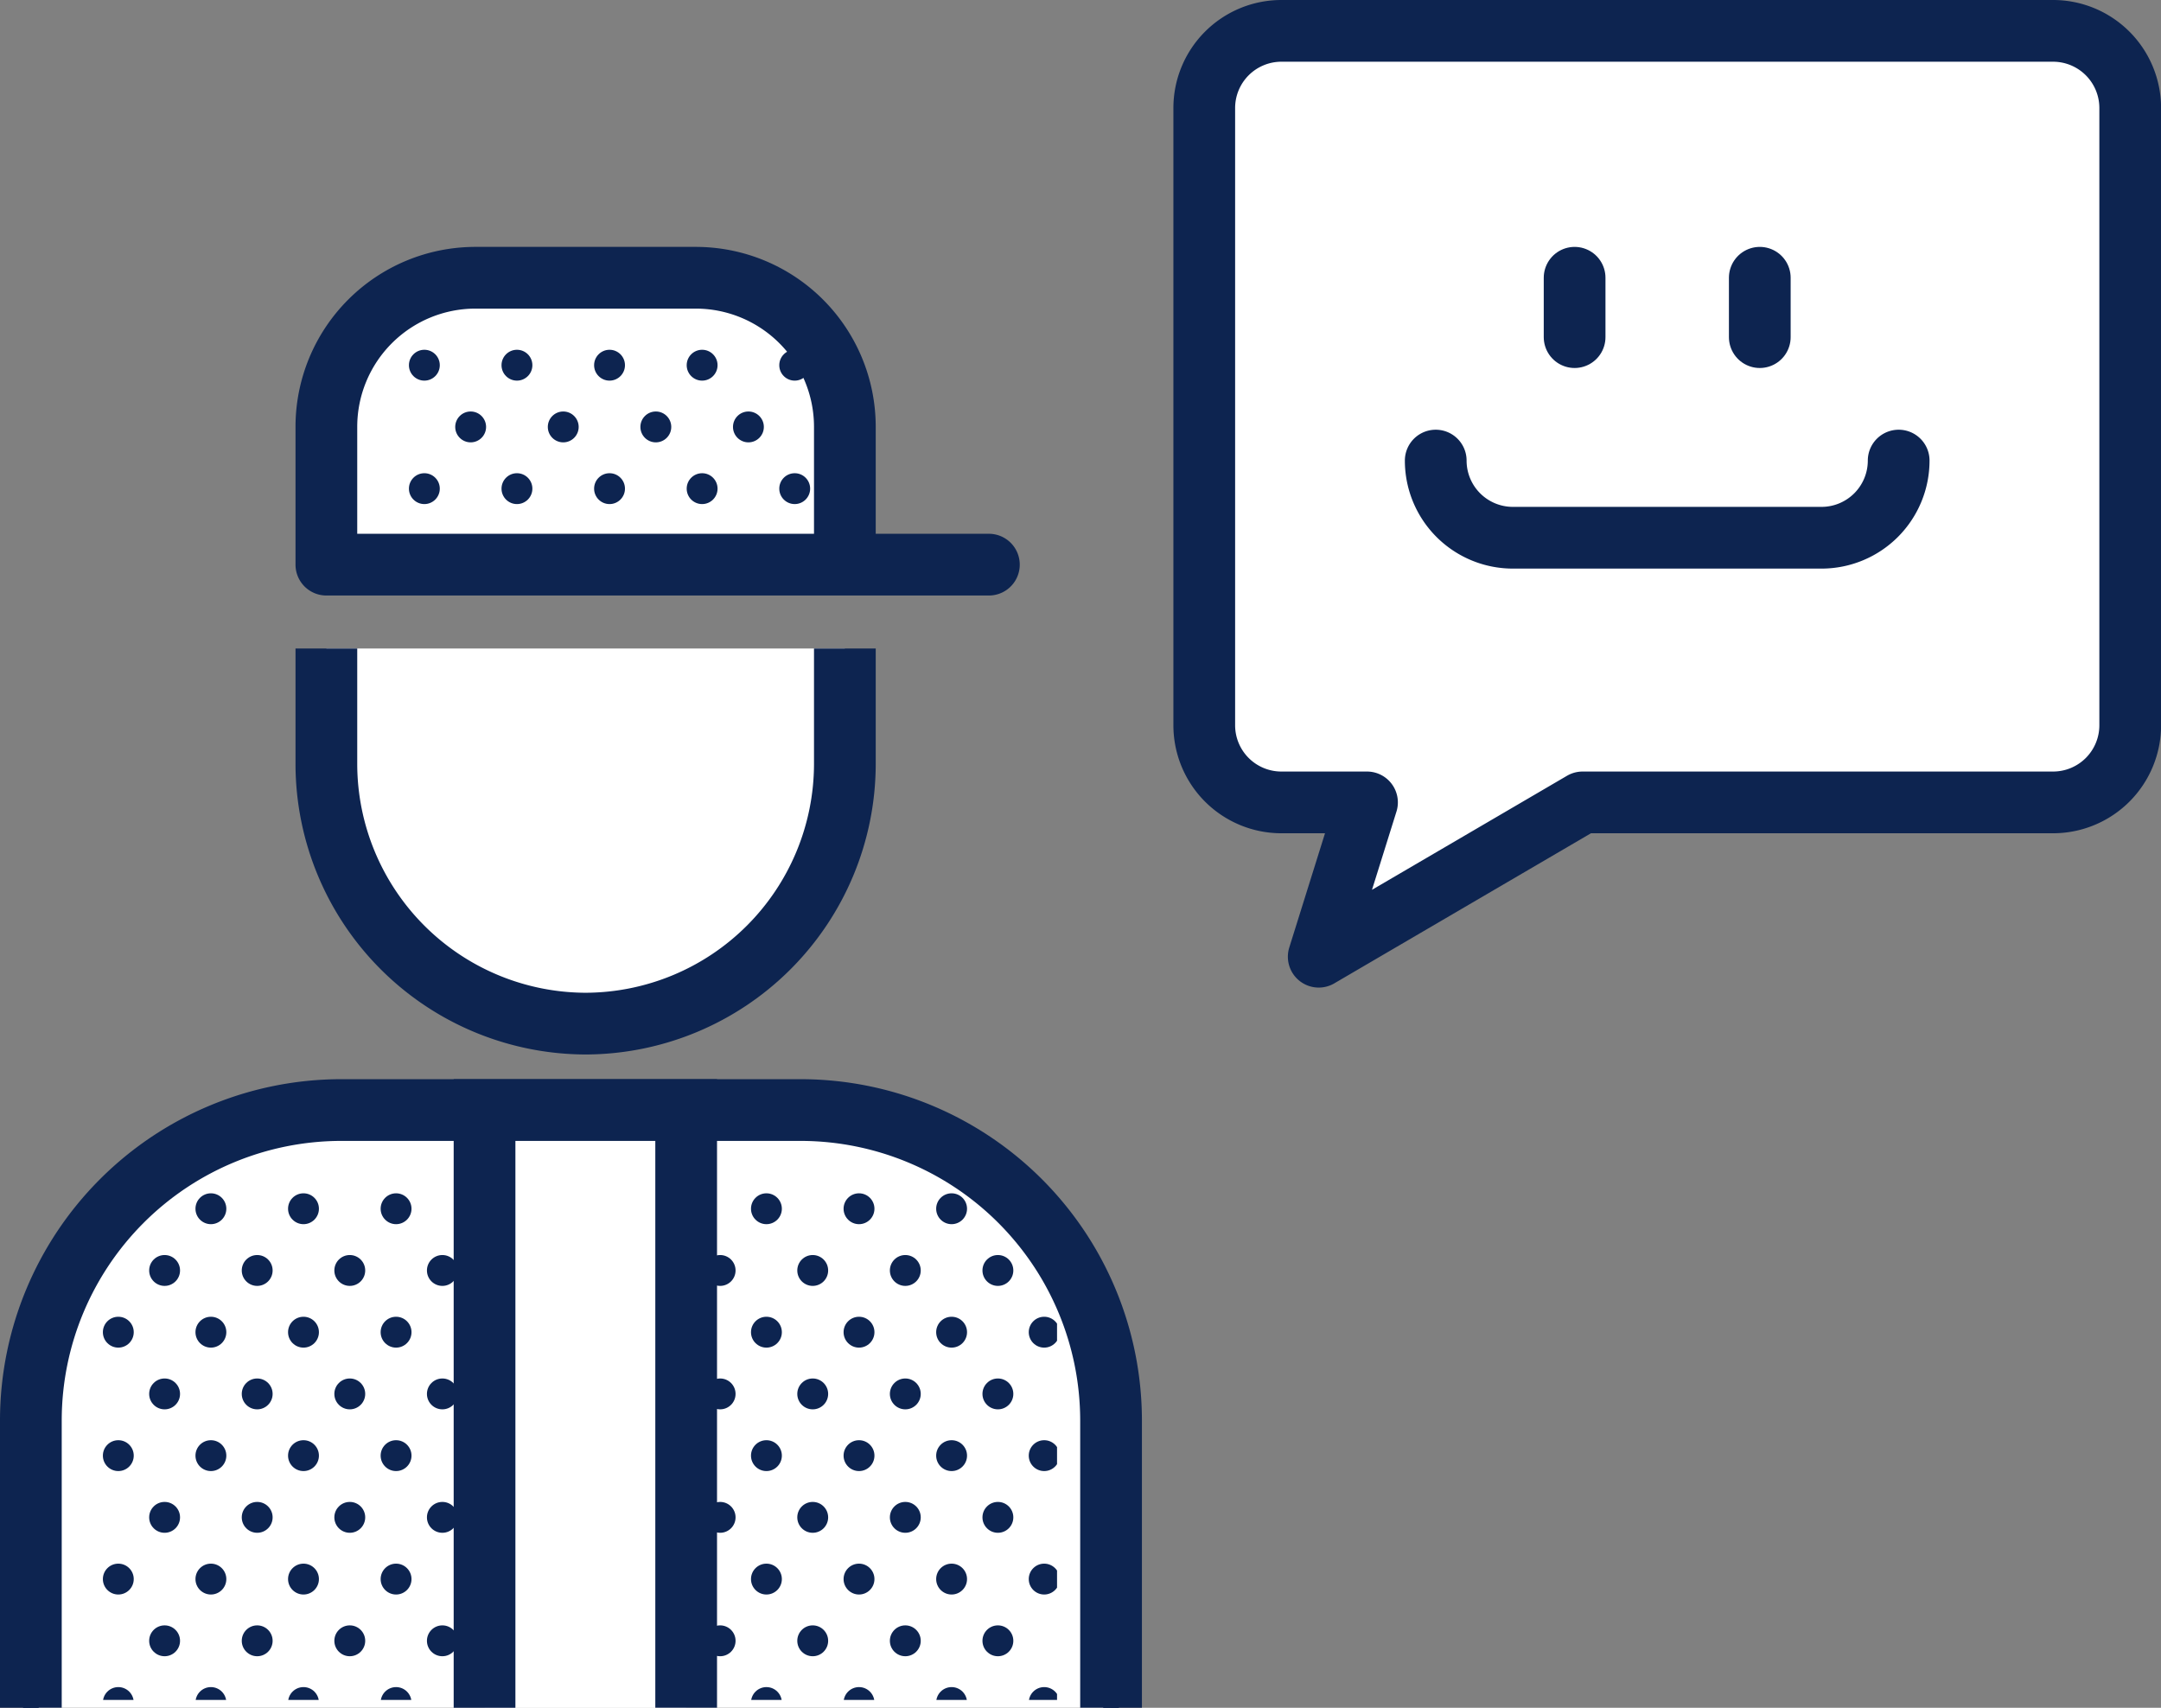 <svg xmlns="http://www.w3.org/2000/svg" xmlns:xlink="http://www.w3.org/1999/xlink" width="140.04" height="110.671" viewBox="0 0 140.04 110.671"><rect x="0" y="0" width="140.04" height="110.671" fill="#808080" stroke="none"/><defs><style>.a,.d,.e,.h{fill:none;}.b,.c,.j,.k{fill:#fff;}.b,.c,.d,.e,.h,.j,.k{stroke:#0d2450;}.b{stroke-miterlimit:10;}.b,.e,.h,.j,.k{stroke-width:4px;}.e,.h,.j,.k{stroke-linejoin:round;}.f{clip-path:url(#a);}.g{fill:#0d2450;}.h,.k{stroke-linecap:round;}.i{clip-path:url(#b);}</style><clipPath id="a"><rect class="a" width="61.833" height="32.833"/></clipPath><clipPath id="b"><rect class="a" width="26.833" height="14"/></clipPath></defs><g transform="translate(-37.667 -62.42)"><g transform="translate(-14)"><g transform="translate(53.667 80.42)"><path class="b" d="M103.681,101.014v7.51a16.85,16.85,0,0,1-16.8,16.8h0a16.85,16.85,0,0,1-16.8-16.8v-7.51" transform="translate(-50.931 -76.988)"/><g transform="translate(0 53.937)"><path class="c" d="M53.667,165.385V146.719a20.126,20.126,0,0,1,20.067-20.067H103.6a20.125,20.125,0,0,1,20.067,20.065h0v18.667" transform="translate(-53.667 -126.652)"/><path class="d" d="M53.667,165.385V146.719a20.126,20.126,0,0,1,20.067-20.067H103.6a20.125,20.125,0,0,1,20.067,20.065h0v18.667" transform="translate(-53.667 -126.652)"/><path class="e" d="M53.667,165.385V146.719a20.126,20.126,0,0,1,20.067-20.067H103.6a20.125,20.125,0,0,1,20.067,20.065h0v18.667" transform="translate(-53.667 -126.652)"/><g class="f" transform="translate(4.667 5.396)"><g transform="translate(-255.008 -4776.397)"><circle class="g" cx="1" cy="1" r="1" transform="translate(255.008 4776.397)"/><circle class="g" cx="1" cy="1" r="1" transform="translate(258.008 4780.397)"/><circle class="g" cx="1" cy="1" r="1" transform="translate(261.008 4776.397)"/><circle class="g" cx="1" cy="1" r="1" transform="translate(264.008 4780.397)"/><circle class="g" cx="1" cy="1" r="1" transform="translate(267.008 4776.397)"/><circle class="g" cx="1" cy="1" r="1" transform="translate(270.008 4780.397)"/><circle class="g" cx="1" cy="1" r="1" transform="translate(273.008 4776.397)"/><circle class="g" cx="1" cy="1" r="1" transform="translate(276.008 4780.397)"/><circle class="g" cx="1" cy="1" r="1" transform="translate(279.008 4776.397)"/><circle class="g" cx="1" cy="1" r="1" transform="translate(282.008 4780.397)"/><circle class="g" cx="1" cy="1" r="1" transform="translate(342.008 4780.397)"/><circle class="g" cx="1" cy="1" r="1" transform="translate(285.008 4776.397)"/><circle class="g" cx="1" cy="1" r="1" transform="translate(345.008 4776.397)"/><circle class="g" cx="1" cy="1" r="1" transform="translate(288.008 4780.397)"/><circle class="g" cx="1" cy="1" r="1" transform="translate(348.008 4780.397)"/><circle class="g" cx="1" cy="1" r="1" transform="translate(291.008 4776.397)"/><circle class="g" cx="1" cy="1" r="1" transform="translate(351.008 4776.397)"/><circle class="g" cx="1" cy="1" r="1" transform="translate(294.008 4780.397)"/><circle class="g" cx="1" cy="1" r="1" transform="translate(354.008 4780.397)"/><circle class="g" cx="1" cy="1" r="1" transform="translate(297.008 4776.397)"/><circle class="g" cx="1" cy="1" r="1" transform="translate(357.008 4776.397)"/><circle class="g" cx="1" cy="1" r="1" transform="translate(303.008 4776.397)"/><circle class="g" cx="1" cy="1" r="1" transform="translate(363.008 4776.397)"/><circle class="g" cx="1" cy="1" r="1" transform="translate(309.008 4776.397)"/><circle class="g" cx="1" cy="1" r="1" transform="translate(369.008 4776.397)"/><circle class="g" cx="1" cy="1" r="1" transform="translate(315.008 4776.397)"/><circle class="g" cx="1" cy="1" r="1" transform="translate(375.008 4776.397)"/><circle class="g" cx="1" cy="1" r="1" transform="translate(321.008 4776.397)"/><circle class="g" cx="1" cy="1" r="1" transform="translate(381.008 4776.397)"/><circle class="g" cx="1" cy="1" r="1" transform="translate(327.008 4776.397)"/><circle class="g" cx="1" cy="1" r="1" transform="translate(387.008 4776.397)"/><circle class="g" cx="1" cy="1" r="1" transform="translate(333.008 4776.397)"/><circle class="g" cx="1" cy="1" r="1" transform="translate(393.008 4776.397)"/><circle class="g" cx="1" cy="1" r="1" transform="translate(339.008 4776.397)"/><circle class="g" cx="1" cy="1" r="1" transform="translate(399.008 4776.397)"/><circle class="g" cx="1" cy="1" r="1" transform="translate(300.008 4780.397)"/><circle class="g" cx="1" cy="1" r="1" transform="translate(360.008 4780.397)"/><circle class="g" cx="1" cy="1" r="1" transform="translate(306.008 4780.397)"/><circle class="g" cx="1" cy="1" r="1" transform="translate(366.008 4780.397)"/><circle class="g" cx="1" cy="1" r="1" transform="translate(312.008 4780.397)"/><circle class="g" cx="1" cy="1" r="1" transform="translate(372.008 4780.397)"/><circle class="g" cx="1" cy="1" r="1" transform="translate(318.008 4780.397)"/><circle class="g" cx="1" cy="1" r="1" transform="translate(378.008 4780.397)"/><circle class="g" cx="1" cy="1" r="1" transform="translate(324.008 4780.397)"/><circle class="g" cx="1" cy="1" r="1" transform="translate(384.008 4780.397)"/><circle class="g" cx="1" cy="1" r="1" transform="translate(330.008 4780.397)"/><circle class="g" cx="1" cy="1" r="1" transform="translate(390.008 4780.397)"/><circle class="g" cx="1" cy="1" r="1" transform="translate(336.008 4780.397)"/><circle class="g" cx="1" cy="1" r="1" transform="translate(396.008 4780.397)"/></g><g transform="translate(-255.008 -4768.397)"><circle class="g" cx="1" cy="1" r="1" transform="translate(255.008 4776.397)"/><circle class="g" cx="1" cy="1" r="1" transform="translate(258.008 4780.397)"/><circle class="g" cx="1" cy="1" r="1" transform="translate(261.008 4776.397)"/><circle class="g" cx="1" cy="1" r="1" transform="translate(264.008 4780.397)"/><circle class="g" cx="1" cy="1" r="1" transform="translate(267.008 4776.397)"/><circle class="g" cx="1" cy="1" r="1" transform="translate(270.008 4780.397)"/><circle class="g" cx="1" cy="1" r="1" transform="translate(273.008 4776.397)"/><circle class="g" cx="1" cy="1" r="1" transform="translate(276.008 4780.397)"/><circle class="g" cx="1" cy="1" r="1" transform="translate(279.008 4776.397)"/><circle class="g" cx="1" cy="1" r="1" transform="translate(282.008 4780.397)"/><circle class="g" cx="1" cy="1" r="1" transform="translate(342.008 4780.397)"/><circle class="g" cx="1" cy="1" r="1" transform="translate(285.008 4776.397)"/><circle class="g" cx="1" cy="1" r="1" transform="translate(345.008 4776.397)"/><circle class="g" cx="1" cy="1" r="1" transform="translate(288.008 4780.397)"/><circle class="g" cx="1" cy="1" r="1" transform="translate(348.008 4780.397)"/><circle class="g" cx="1" cy="1" r="1" transform="translate(291.008 4776.397)"/><circle class="g" cx="1" cy="1" r="1" transform="translate(351.008 4776.397)"/><circle class="g" cx="1" cy="1" r="1" transform="translate(294.008 4780.397)"/><circle class="g" cx="1" cy="1" r="1" transform="translate(354.008 4780.397)"/><circle class="g" cx="1" cy="1" r="1" transform="translate(297.008 4776.397)"/><circle class="g" cx="1" cy="1" r="1" transform="translate(357.008 4776.397)"/><circle class="g" cx="1" cy="1" r="1" transform="translate(303.008 4776.397)"/><circle class="g" cx="1" cy="1" r="1" transform="translate(363.008 4776.397)"/><circle class="g" cx="1" cy="1" r="1" transform="translate(309.008 4776.397)"/><circle class="g" cx="1" cy="1" r="1" transform="translate(369.008 4776.397)"/><circle class="g" cx="1" cy="1" r="1" transform="translate(315.008 4776.397)"/><circle class="g" cx="1" cy="1" r="1" transform="translate(375.008 4776.397)"/><circle class="g" cx="1" cy="1" r="1" transform="translate(321.008 4776.397)"/><circle class="g" cx="1" cy="1" r="1" transform="translate(381.008 4776.397)"/><circle class="g" cx="1" cy="1" r="1" transform="translate(327.008 4776.397)"/><circle class="g" cx="1" cy="1" r="1" transform="translate(387.008 4776.397)"/><circle class="g" cx="1" cy="1" r="1" transform="translate(333.008 4776.397)"/><circle class="g" cx="1" cy="1" r="1" transform="translate(393.008 4776.397)"/><circle class="g" cx="1" cy="1" r="1" transform="translate(339.008 4776.397)"/><circle class="g" cx="1" cy="1" r="1" transform="translate(399.008 4776.397)"/><circle class="g" cx="1" cy="1" r="1" transform="translate(300.008 4780.397)"/><circle class="g" cx="1" cy="1" r="1" transform="translate(360.008 4780.397)"/><circle class="g" cx="1" cy="1" r="1" transform="translate(306.008 4780.397)"/><circle class="g" cx="1" cy="1" r="1" transform="translate(366.008 4780.397)"/><circle class="g" cx="1" cy="1" r="1" transform="translate(312.008 4780.397)"/><circle class="g" cx="1" cy="1" r="1" transform="translate(372.008 4780.397)"/><circle class="g" cx="1" cy="1" r="1" transform="translate(318.008 4780.397)"/><circle class="g" cx="1" cy="1" r="1" transform="translate(378.008 4780.397)"/><circle class="g" cx="1" cy="1" r="1" transform="translate(324.008 4780.397)"/><circle class="g" cx="1" cy="1" r="1" transform="translate(384.008 4780.397)"/><circle class="g" cx="1" cy="1" r="1" transform="translate(330.008 4780.397)"/><circle class="g" cx="1" cy="1" r="1" transform="translate(390.008 4780.397)"/><circle class="g" cx="1" cy="1" r="1" transform="translate(336.008 4780.397)"/><circle class="g" cx="1" cy="1" r="1" transform="translate(396.008 4780.397)"/></g><g transform="translate(-255.008 -4760.397)"><circle class="g" cx="1" cy="1" r="1" transform="translate(255.008 4776.397)"/><circle class="g" cx="1" cy="1" r="1" transform="translate(258.008 4780.397)"/><circle class="g" cx="1" cy="1" r="1" transform="translate(261.008 4776.397)"/><circle class="g" cx="1" cy="1" r="1" transform="translate(264.008 4780.397)"/><circle class="g" cx="1" cy="1" r="1" transform="translate(267.008 4776.397)"/><circle class="g" cx="1" cy="1" r="1" transform="translate(270.008 4780.397)"/><circle class="g" cx="1" cy="1" r="1" transform="translate(273.008 4776.397)"/><circle class="g" cx="1" cy="1" r="1" transform="translate(276.008 4780.397)"/><circle class="g" cx="1" cy="1" r="1" transform="translate(279.008 4776.397)"/><circle class="g" cx="1" cy="1" r="1" transform="translate(282.008 4780.397)"/><circle class="g" cx="1" cy="1" r="1" transform="translate(342.008 4780.397)"/><circle class="g" cx="1" cy="1" r="1" transform="translate(285.008 4776.397)"/><circle class="g" cx="1" cy="1" r="1" transform="translate(345.008 4776.397)"/><circle class="g" cx="1" cy="1" r="1" transform="translate(288.008 4780.397)"/><circle class="g" cx="1" cy="1" r="1" transform="translate(348.008 4780.397)"/><circle class="g" cx="1" cy="1" r="1" transform="translate(291.008 4776.397)"/><circle class="g" cx="1" cy="1" r="1" transform="translate(351.008 4776.397)"/><circle class="g" cx="1" cy="1" r="1" transform="translate(294.008 4780.397)"/><circle class="g" cx="1" cy="1" r="1" transform="translate(354.008 4780.397)"/><circle class="g" cx="1" cy="1" r="1" transform="translate(297.008 4776.397)"/><circle class="g" cx="1" cy="1" r="1" transform="translate(357.008 4776.397)"/><circle class="g" cx="1" cy="1" r="1" transform="translate(303.008 4776.397)"/><circle class="g" cx="1" cy="1" r="1" transform="translate(363.008 4776.397)"/><circle class="g" cx="1" cy="1" r="1" transform="translate(309.008 4776.397)"/><circle class="g" cx="1" cy="1" r="1" transform="translate(369.008 4776.397)"/><circle class="g" cx="1" cy="1" r="1" transform="translate(315.008 4776.397)"/><circle class="g" cx="1" cy="1" r="1" transform="translate(375.008 4776.397)"/><circle class="g" cx="1" cy="1" r="1" transform="translate(321.008 4776.397)"/><circle class="g" cx="1" cy="1" r="1" transform="translate(381.008 4776.397)"/><circle class="g" cx="1" cy="1" r="1" transform="translate(327.008 4776.397)"/><circle class="g" cx="1" cy="1" r="1" transform="translate(387.008 4776.397)"/><circle class="g" cx="1" cy="1" r="1" transform="translate(333.008 4776.397)"/><circle class="g" cx="1" cy="1" r="1" transform="translate(393.008 4776.397)"/><circle class="g" cx="1" cy="1" r="1" transform="translate(339.008 4776.397)"/><circle class="g" cx="1" cy="1" r="1" transform="translate(399.008 4776.397)"/><circle class="g" cx="1" cy="1" r="1" transform="translate(300.008 4780.397)"/><circle class="g" cx="1" cy="1" r="1" transform="translate(360.008 4780.397)"/><circle class="g" cx="1" cy="1" r="1" transform="translate(306.008 4780.397)"/><circle class="g" cx="1" cy="1" r="1" transform="translate(366.008 4780.397)"/><circle class="g" cx="1" cy="1" r="1" transform="translate(312.008 4780.397)"/><circle class="g" cx="1" cy="1" r="1" transform="translate(372.008 4780.397)"/><circle class="g" cx="1" cy="1" r="1" transform="translate(318.008 4780.397)"/><circle class="g" cx="1" cy="1" r="1" transform="translate(378.008 4780.397)"/><circle class="g" cx="1" cy="1" r="1" transform="translate(324.008 4780.397)"/><circle class="g" cx="1" cy="1" r="1" transform="translate(384.008 4780.397)"/><circle class="g" cx="1" cy="1" r="1" transform="translate(330.008 4780.397)"/><circle class="g" cx="1" cy="1" r="1" transform="translate(390.008 4780.397)"/><circle class="g" cx="1" cy="1" r="1" transform="translate(336.008 4780.397)"/><circle class="g" cx="1" cy="1" r="1" transform="translate(396.008 4780.397)"/></g><g transform="translate(-255.008 -4752.397)"><circle class="g" cx="1" cy="1" r="1" transform="translate(255.008 4776.397)"/><circle class="g" cx="1" cy="1" r="1" transform="translate(258.008 4780.397)"/><circle class="g" cx="1" cy="1" r="1" transform="translate(261.008 4776.397)"/><circle class="g" cx="1" cy="1" r="1" transform="translate(264.008 4780.397)"/><circle class="g" cx="1" cy="1" r="1" transform="translate(267.008 4776.397)"/><circle class="g" cx="1" cy="1" r="1" transform="translate(270.008 4780.397)"/><circle class="g" cx="1" cy="1" r="1" transform="translate(273.008 4776.397)"/><circle class="g" cx="1" cy="1" r="1" transform="translate(276.008 4780.397)"/><circle class="g" cx="1" cy="1" r="1" transform="translate(279.008 4776.397)"/><circle class="g" cx="1" cy="1" r="1" transform="translate(282.008 4780.397)"/><circle class="g" cx="1" cy="1" r="1" transform="translate(342.008 4780.397)"/><circle class="g" cx="1" cy="1" r="1" transform="translate(285.008 4776.397)"/><circle class="g" cx="1" cy="1" r="1" transform="translate(345.008 4776.397)"/><circle class="g" cx="1" cy="1" r="1" transform="translate(288.008 4780.397)"/><circle class="g" cx="1" cy="1" r="1" transform="translate(348.008 4780.397)"/><circle class="g" cx="1" cy="1" r="1" transform="translate(291.008 4776.397)"/><circle class="g" cx="1" cy="1" r="1" transform="translate(351.008 4776.397)"/><circle class="g" cx="1" cy="1" r="1" transform="translate(294.008 4780.397)"/><circle class="g" cx="1" cy="1" r="1" transform="translate(354.008 4780.397)"/><circle class="g" cx="1" cy="1" r="1" transform="translate(297.008 4776.397)"/><circle class="g" cx="1" cy="1" r="1" transform="translate(357.008 4776.397)"/><circle class="g" cx="1" cy="1" r="1" transform="translate(303.008 4776.397)"/><circle class="g" cx="1" cy="1" r="1" transform="translate(363.008 4776.397)"/><circle class="g" cx="1" cy="1" r="1" transform="translate(309.008 4776.397)"/><circle class="g" cx="1" cy="1" r="1" transform="translate(369.008 4776.397)"/><circle class="g" cx="1" cy="1" r="1" transform="translate(315.008 4776.397)"/><circle class="g" cx="1" cy="1" r="1" transform="translate(375.008 4776.397)"/><circle class="g" cx="1" cy="1" r="1" transform="translate(321.008 4776.397)"/><circle class="g" cx="1" cy="1" r="1" transform="translate(381.008 4776.397)"/><circle class="g" cx="1" cy="1" r="1" transform="translate(327.008 4776.397)"/><circle class="g" cx="1" cy="1" r="1" transform="translate(387.008 4776.397)"/><circle class="g" cx="1" cy="1" r="1" transform="translate(333.008 4776.397)"/><circle class="g" cx="1" cy="1" r="1" transform="translate(393.008 4776.397)"/><circle class="g" cx="1" cy="1" r="1" transform="translate(339.008 4776.397)"/><circle class="g" cx="1" cy="1" r="1" transform="translate(399.008 4776.397)"/><circle class="g" cx="1" cy="1" r="1" transform="translate(300.008 4780.397)"/><circle class="g" cx="1" cy="1" r="1" transform="translate(360.008 4780.397)"/><circle class="g" cx="1" cy="1" r="1" transform="translate(306.008 4780.397)"/><circle class="g" cx="1" cy="1" r="1" transform="translate(366.008 4780.397)"/><circle class="g" cx="1" cy="1" r="1" transform="translate(312.008 4780.397)"/><circle class="g" cx="1" cy="1" r="1" transform="translate(372.008 4780.397)"/><circle class="g" cx="1" cy="1" r="1" transform="translate(318.008 4780.397)"/><circle class="g" cx="1" cy="1" r="1" transform="translate(378.008 4780.397)"/><circle class="g" cx="1" cy="1" r="1" transform="translate(324.008 4780.397)"/><circle class="g" cx="1" cy="1" r="1" transform="translate(384.008 4780.397)"/><circle class="g" cx="1" cy="1" r="1" transform="translate(330.008 4780.397)"/><circle class="g" cx="1" cy="1" r="1" transform="translate(390.008 4780.397)"/><circle class="g" cx="1" cy="1" r="1" transform="translate(336.008 4780.397)"/><circle class="g" cx="1" cy="1" r="1" transform="translate(396.008 4780.397)"/></g><g transform="translate(-255.008 -4744.397)"><circle class="g" cx="1" cy="1" r="1" transform="translate(255.008 4776.397)"/><circle class="g" cx="1" cy="1" r="1" transform="translate(258.008 4780.397)"/><circle class="g" cx="1" cy="1" r="1" transform="translate(261.008 4776.397)"/><circle class="g" cx="1" cy="1" r="1" transform="translate(264.008 4780.397)"/><circle class="g" cx="1" cy="1" r="1" transform="translate(267.008 4776.397)"/><circle class="g" cx="1" cy="1" r="1" transform="translate(270.008 4780.397)"/><circle class="g" cx="1" cy="1" r="1" transform="translate(273.008 4776.397)"/><circle class="g" cx="1" cy="1" r="1" transform="translate(276.008 4780.397)"/><circle class="g" cx="1" cy="1" r="1" transform="translate(279.008 4776.397)"/><circle class="g" cx="1" cy="1" r="1" transform="translate(282.008 4780.397)"/><circle class="g" cx="1" cy="1" r="1" transform="translate(342.008 4780.397)"/><circle class="g" cx="1" cy="1" r="1" transform="translate(285.008 4776.397)"/><circle class="g" cx="1" cy="1" r="1" transform="translate(345.008 4776.397)"/><circle class="g" cx="1" cy="1" r="1" transform="translate(288.008 4780.397)"/><circle class="g" cx="1" cy="1" r="1" transform="translate(348.008 4780.397)"/><circle class="g" cx="1" cy="1" r="1" transform="translate(291.008 4776.397)"/><circle class="g" cx="1" cy="1" r="1" transform="translate(351.008 4776.397)"/><circle class="g" cx="1" cy="1" r="1" transform="translate(294.008 4780.397)"/><circle class="g" cx="1" cy="1" r="1" transform="translate(354.008 4780.397)"/><circle class="g" cx="1" cy="1" r="1" transform="translate(297.008 4776.397)"/><circle class="g" cx="1" cy="1" r="1" transform="translate(357.008 4776.397)"/><circle class="g" cx="1" cy="1" r="1" transform="translate(303.008 4776.397)"/><circle class="g" cx="1" cy="1" r="1" transform="translate(363.008 4776.397)"/><circle class="g" cx="1" cy="1" r="1" transform="translate(309.008 4776.397)"/><circle class="g" cx="1" cy="1" r="1" transform="translate(369.008 4776.397)"/><circle class="g" cx="1" cy="1" r="1" transform="translate(315.008 4776.397)"/><circle class="g" cx="1" cy="1" r="1" transform="translate(375.008 4776.397)"/><circle class="g" cx="1" cy="1" r="1" transform="translate(321.008 4776.397)"/><circle class="g" cx="1" cy="1" r="1" transform="translate(381.008 4776.397)"/><circle class="g" cx="1" cy="1" r="1" transform="translate(327.008 4776.397)"/><circle class="g" cx="1" cy="1" r="1" transform="translate(387.008 4776.397)"/><circle class="g" cx="1" cy="1" r="1" transform="translate(333.008 4776.397)"/><circle class="g" cx="1" cy="1" r="1" transform="translate(393.008 4776.397)"/><circle class="g" cx="1" cy="1" r="1" transform="translate(339.008 4776.397)"/><circle class="g" cx="1" cy="1" r="1" transform="translate(399.008 4776.397)"/><circle class="g" cx="1" cy="1" r="1" transform="translate(300.008 4780.397)"/><circle class="g" cx="1" cy="1" r="1" transform="translate(360.008 4780.397)"/><circle class="g" cx="1" cy="1" r="1" transform="translate(306.008 4780.397)"/><circle class="g" cx="1" cy="1" r="1" transform="translate(366.008 4780.397)"/><circle class="g" cx="1" cy="1" r="1" transform="translate(312.008 4780.397)"/><circle class="g" cx="1" cy="1" r="1" transform="translate(372.008 4780.397)"/><circle class="g" cx="1" cy="1" r="1" transform="translate(318.008 4780.397)"/><circle class="g" cx="1" cy="1" r="1" transform="translate(378.008 4780.397)"/><circle class="g" cx="1" cy="1" r="1" transform="translate(324.008 4780.397)"/><circle class="g" cx="1" cy="1" r="1" transform="translate(384.008 4780.397)"/><circle class="g" cx="1" cy="1" r="1" transform="translate(330.008 4780.397)"/><circle class="g" cx="1" cy="1" r="1" transform="translate(390.008 4780.397)"/><circle class="g" cx="1" cy="1" r="1" transform="translate(336.008 4780.397)"/><circle class="g" cx="1" cy="1" r="1" transform="translate(396.008 4780.397)"/></g></g></g><g transform="translate(19.15)"><path class="c" d="M103.681,97.892v-7.84h0a9.66,9.66,0,0,0-9.632-9.632H79.713a9.661,9.661,0,0,0-9.632,9.632v8.96h42.933" transform="translate(-70.081 -80.42)"/><path class="d" d="M103.681,97.892v-7.84h0a9.66,9.66,0,0,0-9.632-9.632H79.713a9.661,9.661,0,0,0-9.632,9.632v8.96h42.933" transform="translate(-70.081 -80.42)"/><path class="h" d="M103.681,97.892v-7.84h0a9.66,9.66,0,0,0-9.632-9.632H79.713a9.661,9.661,0,0,0-9.632,9.632v8.96h42.933" transform="translate(-70.081 -80.42)"/><g class="i" transform="translate(5.35 4.667)"><g transform="translate(-255.008 -4776.397)"><circle class="g" cx="1" cy="1" r="1" transform="translate(255.008 4776.397)"/><circle class="g" cx="1" cy="1" r="1" transform="translate(258.008 4780.397)"/><circle class="g" cx="1" cy="1" r="1" transform="translate(261.008 4776.397)"/><circle class="g" cx="1" cy="1" r="1" transform="translate(264.008 4780.397)"/><circle class="g" cx="1" cy="1" r="1" transform="translate(267.008 4776.397)"/><circle class="g" cx="1" cy="1" r="1" transform="translate(270.008 4780.397)"/><circle class="g" cx="1" cy="1" r="1" transform="translate(273.008 4776.397)"/><circle class="g" cx="1" cy="1" r="1" transform="translate(276.008 4780.397)"/><circle class="g" cx="1" cy="1" r="1" transform="translate(279.008 4776.397)"/><circle class="g" cx="1" cy="1" r="1" transform="translate(282.008 4780.397)"/><circle class="g" cx="1" cy="1" r="1" transform="translate(342.008 4780.397)"/><circle class="g" cx="1" cy="1" r="1" transform="translate(285.008 4776.397)"/><circle class="g" cx="1" cy="1" r="1" transform="translate(345.008 4776.397)"/><circle class="g" cx="1" cy="1" r="1" transform="translate(288.008 4780.397)"/><circle class="g" cx="1" cy="1" r="1" transform="translate(348.008 4780.397)"/><circle class="g" cx="1" cy="1" r="1" transform="translate(291.008 4776.397)"/><circle class="g" cx="1" cy="1" r="1" transform="translate(351.008 4776.397)"/><circle class="g" cx="1" cy="1" r="1" transform="translate(294.008 4780.397)"/><circle class="g" cx="1" cy="1" r="1" transform="translate(354.008 4780.397)"/><circle class="g" cx="1" cy="1" r="1" transform="translate(297.008 4776.397)"/><circle class="g" cx="1" cy="1" r="1" transform="translate(357.008 4776.397)"/><circle class="g" cx="1" cy="1" r="1" transform="translate(303.008 4776.397)"/><circle class="g" cx="1" cy="1" r="1" transform="translate(363.008 4776.397)"/><circle class="g" cx="1" cy="1" r="1" transform="translate(309.008 4776.397)"/><circle class="g" cx="1" cy="1" r="1" transform="translate(369.008 4776.397)"/><circle class="g" cx="1" cy="1" r="1" transform="translate(315.008 4776.397)"/><circle class="g" cx="1" cy="1" r="1" transform="translate(375.008 4776.397)"/><circle class="g" cx="1" cy="1" r="1" transform="translate(321.008 4776.397)"/><circle class="g" cx="1" cy="1" r="1" transform="translate(381.008 4776.397)"/><circle class="g" cx="1" cy="1" r="1" transform="translate(327.008 4776.397)"/><circle class="g" cx="1" cy="1" r="1" transform="translate(387.008 4776.397)"/><circle class="g" cx="1" cy="1" r="1" transform="translate(333.008 4776.397)"/><circle class="g" cx="1" cy="1" r="1" transform="translate(393.008 4776.397)"/><circle class="g" cx="1" cy="1" r="1" transform="translate(339.008 4776.397)"/><circle class="g" cx="1" cy="1" r="1" transform="translate(399.008 4776.397)"/><circle class="g" cx="1" cy="1" r="1" transform="translate(300.008 4780.397)"/><circle class="g" cx="1" cy="1" r="1" transform="translate(360.008 4780.397)"/><circle class="g" cx="1" cy="1" r="1" transform="translate(306.008 4780.397)"/><circle class="g" cx="1" cy="1" r="1" transform="translate(366.008 4780.397)"/><circle class="g" cx="1" cy="1" r="1" transform="translate(312.008 4780.397)"/><circle class="g" cx="1" cy="1" r="1" transform="translate(372.008 4780.397)"/><circle class="g" cx="1" cy="1" r="1" transform="translate(318.008 4780.397)"/><circle class="g" cx="1" cy="1" r="1" transform="translate(378.008 4780.397)"/><circle class="g" cx="1" cy="1" r="1" transform="translate(324.008 4780.397)"/><circle class="g" cx="1" cy="1" r="1" transform="translate(384.008 4780.397)"/><circle class="g" cx="1" cy="1" r="1" transform="translate(330.008 4780.397)"/><circle class="g" cx="1" cy="1" r="1" transform="translate(390.008 4780.397)"/><circle class="g" cx="1" cy="1" r="1" transform="translate(336.008 4780.397)"/><circle class="g" cx="1" cy="1" r="1" transform="translate(396.008 4780.397)"/></g><g transform="translate(-255.008 -4768.397)"><circle class="g" cx="1" cy="1" r="1" transform="translate(255.008 4776.397)"/><circle class="g" cx="1" cy="1" r="1" transform="translate(258.008 4780.397)"/><circle class="g" cx="1" cy="1" r="1" transform="translate(261.008 4776.397)"/><circle class="g" cx="1" cy="1" r="1" transform="translate(264.008 4780.397)"/><circle class="g" cx="1" cy="1" r="1" transform="translate(267.008 4776.397)"/><circle class="g" cx="1" cy="1" r="1" transform="translate(270.008 4780.397)"/><circle class="g" cx="1" cy="1" r="1" transform="translate(273.008 4776.397)"/><circle class="g" cx="1" cy="1" r="1" transform="translate(276.008 4780.397)"/><circle class="g" cx="1" cy="1" r="1" transform="translate(279.008 4776.397)"/><circle class="g" cx="1" cy="1" r="1" transform="translate(282.008 4780.397)"/><circle class="g" cx="1" cy="1" r="1" transform="translate(342.008 4780.397)"/><circle class="g" cx="1" cy="1" r="1" transform="translate(285.008 4776.397)"/><circle class="g" cx="1" cy="1" r="1" transform="translate(345.008 4776.397)"/><circle class="g" cx="1" cy="1" r="1" transform="translate(288.008 4780.397)"/><circle class="g" cx="1" cy="1" r="1" transform="translate(348.008 4780.397)"/><circle class="g" cx="1" cy="1" r="1" transform="translate(291.008 4776.397)"/><circle class="g" cx="1" cy="1" r="1" transform="translate(351.008 4776.397)"/><circle class="g" cx="1" cy="1" r="1" transform="translate(294.008 4780.397)"/><circle class="g" cx="1" cy="1" r="1" transform="translate(354.008 4780.397)"/><circle class="g" cx="1" cy="1" r="1" transform="translate(297.008 4776.397)"/><circle class="g" cx="1" cy="1" r="1" transform="translate(357.008 4776.397)"/><circle class="g" cx="1" cy="1" r="1" transform="translate(303.008 4776.397)"/><circle class="g" cx="1" cy="1" r="1" transform="translate(363.008 4776.397)"/><circle class="g" cx="1" cy="1" r="1" transform="translate(309.008 4776.397)"/><circle class="g" cx="1" cy="1" r="1" transform="translate(369.008 4776.397)"/><circle class="g" cx="1" cy="1" r="1" transform="translate(315.008 4776.397)"/><circle class="g" cx="1" cy="1" r="1" transform="translate(375.008 4776.397)"/><circle class="g" cx="1" cy="1" r="1" transform="translate(321.008 4776.397)"/><circle class="g" cx="1" cy="1" r="1" transform="translate(381.008 4776.397)"/><circle class="g" cx="1" cy="1" r="1" transform="translate(327.008 4776.397)"/><circle class="g" cx="1" cy="1" r="1" transform="translate(387.008 4776.397)"/><circle class="g" cx="1" cy="1" r="1" transform="translate(333.008 4776.397)"/><circle class="g" cx="1" cy="1" r="1" transform="translate(393.008 4776.397)"/><circle class="g" cx="1" cy="1" r="1" transform="translate(339.008 4776.397)"/><circle class="g" cx="1" cy="1" r="1" transform="translate(399.008 4776.397)"/><circle class="g" cx="1" cy="1" r="1" transform="translate(300.008 4780.397)"/><circle class="g" cx="1" cy="1" r="1" transform="translate(360.008 4780.397)"/><circle class="g" cx="1" cy="1" r="1" transform="translate(306.008 4780.397)"/><circle class="g" cx="1" cy="1" r="1" transform="translate(366.008 4780.397)"/><circle class="g" cx="1" cy="1" r="1" transform="translate(312.008 4780.397)"/><circle class="g" cx="1" cy="1" r="1" transform="translate(372.008 4780.397)"/><circle class="g" cx="1" cy="1" r="1" transform="translate(318.008 4780.397)"/><circle class="g" cx="1" cy="1" r="1" transform="translate(378.008 4780.397)"/><circle class="g" cx="1" cy="1" r="1" transform="translate(324.008 4780.397)"/><circle class="g" cx="1" cy="1" r="1" transform="translate(384.008 4780.397)"/><circle class="g" cx="1" cy="1" r="1" transform="translate(330.008 4780.397)"/><circle class="g" cx="1" cy="1" r="1" transform="translate(390.008 4780.397)"/><circle class="g" cx="1" cy="1" r="1" transform="translate(336.008 4780.397)"/><circle class="g" cx="1" cy="1" r="1" transform="translate(396.008 4780.397)"/></g></g></g></g><path class="b" d="M91.933,165.385V126.652H78.867v38.734" transform="translate(4.2 7.705)"/></g><path class="j" d="M170.707,64.42h-50a5,5,0,0,0-5,5v40a5,5,0,0,0,5,5h5.546l-3.128,10,17.1-10h30.487a5,5,0,0,0,5-5v-40A5,5,0,0,0,170.707,64.42Z"/><path class="k" d="M130.707,92.268a5,5,0,0,0,5,5h20a5,5,0,0,0,5-5"/><line class="k" y2="3.848" transform="translate(139.707 80.42)"/><line class="k" y2="3.848" transform="translate(151.707 80.42)"/></g></svg>